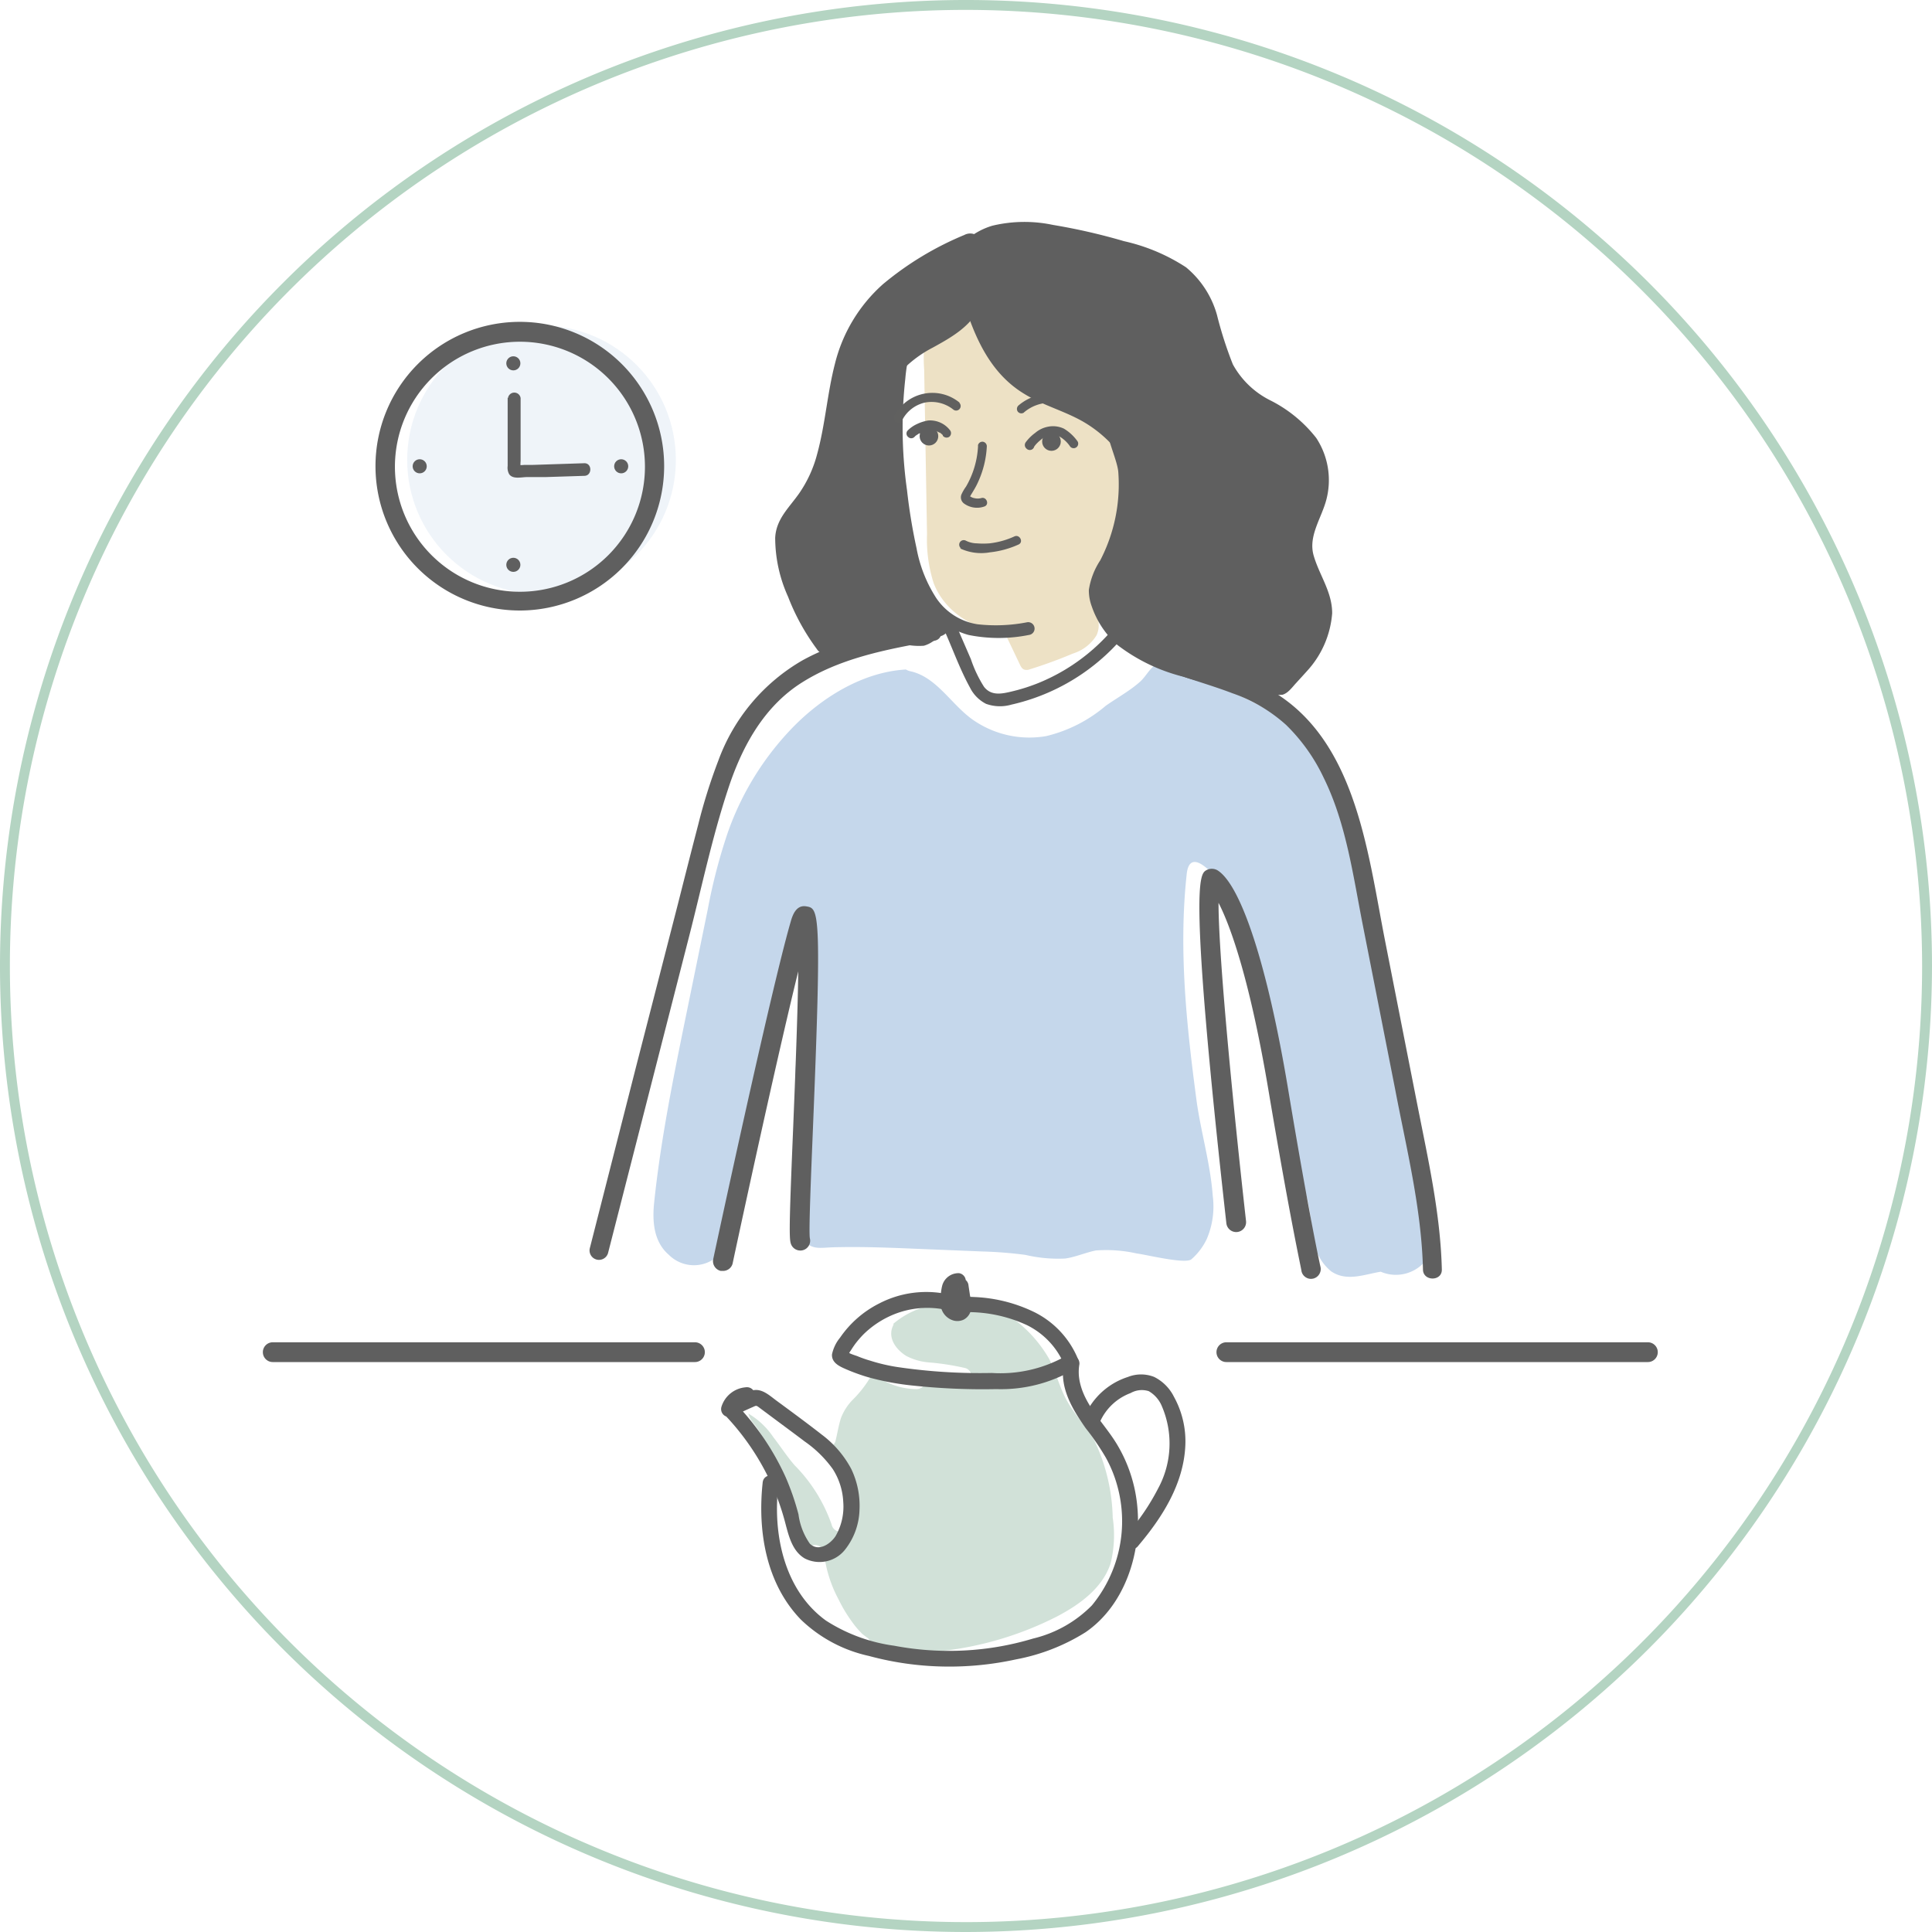 <svg id="Capa_1" data-name="Capa 1" xmlns="http://www.w3.org/2000/svg" viewBox="0 0 170 170"><defs><style>.cls-1{fill:#c5d7eb;}.cls-2{opacity:0.28;}.cls-3{fill:#ede1c5;}.cls-4{fill:#b4d4c2;}.cls-5{fill:#d1e1d8;}.cls-6{fill:#5f5f5f;}.cls-7{fill:#60605f;}</style></defs><title>preparacion-2</title><path class="cls-1" d="M120.12,110.82a3.38,3.38,0,0,0,5.35.08c.87-1.26.74-2.93.57-4.46-.5-4.46-1-9-2.5-13.2A49,49,0,0,1,121.73,88c-.38-1.68-.43-3.43-.85-5.11-.38-1.52-1-3-1.39-4.5-.58-2.57-.21-5.3-.9-7.84-.94-3.44-3.71-6.12-6.78-7.92s-6.5-2.91-9.76-4.35c-.84.35-1.13,1.17-1.75,1.72-.86.77-2,1.4-3,2.1a12.63,12.63,0,0,1-5.24,2.67,8.67,8.67,0,0,1-6.27-1.31c-2-1.3-3.29-3.86-5.66-4.39a1.31,1.31,0,0,1-.42-.16c-3.62.21-7.1,2.26-9.72,4.86A25.3,25.3,0,0,0,64,73.37,49.43,49.43,0,0,0,62.28,80l-1.92,9.38c-1.12,5.48-2.24,11-2.81,16.53-.16,1.66,0,3.39,1.31,4.51a3.12,3.12,0,0,0,4.23.16,7.39,7.39,0,0,0,1.61-4.12c1.21-7,3-13.94,4.77-20.84a2.27,2.27,0,0,1,.87-1.53,5.37,5.37,0,0,1,1.41,4.44c-.27,1.74-1.38,3.25-1.69,5a9.94,9.94,0,0,0,.07,3,18.46,18.46,0,0,1,0,6.67,16.49,16.49,0,0,0-.49,2.5,5,5,0,0,0,.91,3.21c.83,1.13,1.48.88,2.81.84,2.64-.07,5.28.05,7.92.16l5.17.21a36.56,36.56,0,0,1,3.78.3,12.56,12.56,0,0,0,3.5.32c.92-.13,1.79-.53,2.7-.71a12.33,12.33,0,0,1,3.62.27c.78.09,4.22.95,4.78.51a5.48,5.48,0,0,0,1.36-1.8,7.25,7.25,0,0,0,.52-3.8c-.2-2.75-1-5.45-1.4-8.19-.89-6.68-1.62-13.37-.89-20.11.28-2.55,2.53.18,3.12,1a17.77,17.77,0,0,1,2.11,4.9A80,80,0,0,1,112.4,95.1a40.75,40.75,0,0,0,1,5.51c.5,1.69,1.27,3.31,1.66,5,.24,1.07.33,2.16.51,3.25a4.32,4.32,0,0,0,1.55,3c1.46,1,3.11.19,4.65,0a1.1,1.1,0,0,0,1.25-1.34c0-7.14-2.44-14-3.83-21-1.08-5.43-1.55-11-3.46-16.23a18.39,18.39,0,0,0-3.38-6,24,24,0,0,0-5-4c-1.46-.94-2.93-1.86-4.42-2.74a5.57,5.57,0,0,0-1.69-.75,2.71,2.71,0,0,0-.56,0"/><g class="cls-2"><circle class="cls-1" cx="47.65" cy="40.47" r="11.82"/></g><path class="cls-3" d="M87.92,54.65l1.82,3.82c.09.2.22.42.43.46a.73.73,0,0,0,.33,0,41.26,41.26,0,0,0,3.9-1.42,3.74,3.74,0,0,0,2.08-1.6c.48-1,0-2.21-.5-3.23a2.44,2.44,0,0,0-.74-1,2.26,2.26,0,0,0-1-.27,15.76,15.76,0,0,0-5.12.39c-.64.16-1.39.51-1.43,1.17,0,.48.35,1,0,1.39"/><path class="cls-4" d="M85,170a85,85,0,1,1,85-85A85.1,85.1,0,0,1,85,170ZM85,.87A84.13,84.13,0,1,0,169.13,85,84.22,84.22,0,0,0,85,.87Z"/><path class="cls-5" d="M97.91,133.54a16.57,16.57,0,0,0-1.6-6.76c-.74-1.28-1.81-2.36-2.5-3.66-.61-1.14-.91-2.42-1.5-3.56A11.62,11.62,0,0,0,87,114.77a8,8,0,0,0-3.1-1,3.66,3.66,0,0,0-3,1.06H82.1a7.47,7.47,0,0,0-3.48,1.64.42.42,0,0,0,0,.1c-.57,1.07.16,2.14,1.12,2.74a5.23,5.23,0,0,0,2.1.58,22.08,22.08,0,0,1,3.14.5.81.81,0,0,1,.48,1,.83.83,0,0,1-1,.49,22,22,0,0,0-3-.47v.08a.82.82,0,0,1-.86.74A6.2,6.2,0,0,1,77,121l-.2-.19A10.05,10.05,0,0,1,75,123.2a4.7,4.7,0,0,0-1,1.57c-.22.68-.32,1.39-.5,2.09a.81.81,0,0,1-1,.48h0a9.51,9.51,0,0,1,.76.92,8.09,8.09,0,0,1,1.47,3.51.73.73,0,0,1-.33.77c.13.44.24.87.35,1.3a.8.8,0,0,1-.64.93.81.81,0,0,1-.94-.64,13.93,13.93,0,0,0-3.27-5.22c-.67-.78-1.23-1.65-1.86-2.46a6.82,6.82,0,0,0-2.08-2l-.11-.07a2.2,2.2,0,0,0,.52.94c1.66,2.15,2.1,4.9,2.57,7.64a.83.83,0,0,1,.87.65c.26,1,.55,2,.9,2.92l.21.59c0-.08,0-.15,0-.23a.82.82,0,0,1,.65-.93.81.81,0,0,1,.93.64,11.35,11.35,0,0,0,1.3,4.16,12.76,12.76,0,0,0,1.21,2,7.19,7.19,0,0,0,.66.8l.18.19h0l.07.06.37.28a.75.75,0,0,1,.3.37,5.09,5.09,0,0,0,1.11.33.89.89,0,0,1,.7.56,11,11,0,0,0,2.07.1A29.63,29.63,0,0,0,93,142.24c2-1.05,4-2.49,4.72-4.66A10.33,10.33,0,0,0,97.91,133.54Z"/><path class="cls-6" d="M84.58,115.47a12.36,12.36,0,0,1,5.78,1.13,6.83,6.83,0,0,1,3.3,3.52l.18-.83a11.72,11.72,0,0,1-6.57,1.52,49.75,49.75,0,0,1-8.36-.53,15.88,15.88,0,0,1-2.36-.56,10.41,10.41,0,0,1-1.11-.39c-.18-.07-.81-.25-.85-.39l.06.35a1,1,0,0,1,.21-.45c.12-.2.25-.39.38-.57a8.39,8.39,0,0,1,.78-.9,8.23,8.23,0,0,1,2.15-1.5,7.86,7.86,0,0,1,5-.63.69.69,0,1,0,.11-1.38,9,9,0,0,0-5.93.84,9.18,9.18,0,0,0-3.43,3,3.41,3.41,0,0,0-.71,1.47c-.05.76.7,1.08,1.28,1.33a17,17,0,0,0,1.85.67,23.47,23.47,0,0,0,4,.75,57.91,57.91,0,0,0,7.33.31,12.72,12.72,0,0,0,7-1.83.71.71,0,0,0,.18-.83,8,8,0,0,0-3.81-4.1,13.27,13.27,0,0,0-6.41-1.34.71.71,0,0,0-.75.64.69.69,0,0,0,.64.74Z"/><path class="cls-6" d="M84.18,113.25c.07.46.15.92.21,1.38l0,.15c0,.13,0-.12,0,0a.81.81,0,0,0,0,.16v-.08a.19.19,0,0,0,0,.08c0-.13.07-.11,0-.06l.06-.07c-.09.09.13-.06,0,0s.17,0,.07,0h0c-.07,0,.19,0,.08,0h-.09c.18,0,.14,0,0,0s-.11-.09,0,0l-.09-.06c-.11-.08.09.11,0,0l-.06-.07c.1.08.07.12,0,.06a.14.14,0,0,1,0-.06l0,0c0-.11,0,.12,0,0a1.84,1.84,0,0,1,0-.25.49.49,0,0,0,0-.12c0,.21,0,0,0,0s0-.41,0-.61l0-.16c0-.08,0,.06,0,.06l0-.11a.14.14,0,0,0,0-.07s.08-.15,0,0,0,0,0,0,.08,0,0,0l0,0,0,0c.05,0-.16.07,0,0l0,0c.06,0-.14,0-.07,0s.11,0,0,0,0,0,0,0a.7.7,0,0,0,.11-1.39,1.48,1.48,0,0,0-1.5,1.12,4.25,4.25,0,0,0-.12.94,4.68,4.68,0,0,0,0,.84,1.58,1.58,0,0,0,1.1,1.26,1.3,1.3,0,0,0,.93-.08,1.26,1.26,0,0,0,.65-1,3.33,3.33,0,0,0-.09-1l-.15-1a.7.7,0,1,0-1.37.25Z"/><path class="cls-6" d="M93.61,120c-.4,2.1.75,4,1.93,5.68a21.92,21.92,0,0,1,1.77,2.59,11.35,11.35,0,0,1,1,2.46,11.65,11.65,0,0,1-2.23,10.53,10.77,10.77,0,0,1-5.18,2.92,25.48,25.48,0,0,1-6.07,1.05,25.89,25.89,0,0,1-6.15-.42,14.78,14.78,0,0,1-6-2.21c-3.29-2.38-4.45-6.6-4.3-10.5,0-.51.06-1,.11-1.55.1-.89-1.28-1-1.38-.11-.46,4.25.28,8.88,3.35,12.06a12.46,12.46,0,0,0,6,3.21,26.9,26.9,0,0,0,6.49.93,27.5,27.5,0,0,0,6.46-.63,17.57,17.57,0,0,0,6.1-2.38c3.48-2.38,4.93-7,4.57-11A12.89,12.89,0,0,0,98.23,127c-1.11-1.81-2.87-3.41-3.25-5.58a4.06,4.06,0,0,1,0-1.39.69.69,0,0,0-.64-.74.7.7,0,0,0-.74.63Z"/><path class="cls-6" d="M63.79,124.52a21.94,21.94,0,0,1,4.14,6.16,21.36,21.36,0,0,1,1.2,3.45c.29,1.1.62,2.38,1.68,3a2.86,2.86,0,0,0,3.52-.74,5.92,5.92,0,0,0,1.3-3.57,7.46,7.46,0,0,0-.73-3.57,9.13,9.13,0,0,0-2.57-3c-1.28-1-2.64-2-4-3-.64-.47-1.3-1.12-2.15-.9a7.2,7.2,0,0,0-1.11.46l-1.23.56.95.87a1.12,1.12,0,0,1,1.08-.8.69.69,0,0,0,.55-.81.71.71,0,0,0-.8-.56,2.44,2.44,0,0,0-2.13,1.69.7.7,0,0,0,.94.87c.62-.28,1.23-.57,1.85-.84.22-.1.26-.13.44,0l.86.64c1.07.8,2.16,1.6,3.23,2.41a10.18,10.18,0,0,1,2.47,2.43,5.87,5.87,0,0,1,.92,2.9,5.18,5.18,0,0,1-.68,3c-.46.7-1.51,1.4-2.26.66a5.8,5.8,0,0,1-1-2.58A22.55,22.55,0,0,0,69.14,130a23,23,0,0,0-4.28-6.36c-.61-.65-1.68.24-1.07.89Z"/><path class="cls-6" d="M96.78,125.13a4.77,4.77,0,0,1,2.7-2.55,2,2,0,0,1,1.6-.17,2.72,2.72,0,0,1,1.16,1.34,8.29,8.29,0,0,1-.35,7.25A19.8,19.8,0,0,1,99,135.18a.69.69,0,0,0,.16,1,.71.71,0,0,0,1-.17c2.12-2.5,4-5.46,4.14-8.84a8.09,8.09,0,0,0-1-4.26,3.88,3.88,0,0,0-1.74-1.75,3.13,3.13,0,0,0-2.31,0,6.21,6.21,0,0,0-3.83,3.5.7.7,0,0,0,1.31.47Z"/><path class="cls-6" d="M44.67,35l0,3.42V41a1.18,1.18,0,0,0,.13.72c.31.45,1,.28,1.5.26l1.66,0,3.45-.11c.71,0,.71-1.13,0-1.11l-3.07.1-1.53.05-.7,0a3.29,3.29,0,0,1-.69,0l.25.14,0-.05.14.25a3.92,3.92,0,0,1,0-.68V38.2l0-3.17a.56.56,0,0,0-1.11,0Z"/><path class="cls-3" d="M84.81,24.86A4.61,4.61,0,0,0,81.75,28a13.55,13.55,0,0,0-.43,4.54L81.57,47a12.7,12.7,0,0,0,.58,4.3c1.14,3,4.59,4.72,7.77,4.37a10.92,10.92,0,0,0,7.69-5.2,20.24,20.24,0,0,0,2.73-9.1c.37-4.09-.1-8.56-2.82-11.64-3.3-3.73-8.82-4.31-13.8-4.64"/><path class="cls-6" d="M92.23,20.36a15.31,15.31,0,0,0-9,3.06,14.05,14.05,0,0,0-4.53,8.47,36.45,36.45,0,0,0-.15,10.33c.18,1.82.45,3.65.81,5.46A16.31,16.31,0,0,0,81,52.47a6.83,6.83,0,0,0,4.22,3.4,13.42,13.42,0,0,0,5.32,0,.56.56,0,0,0-.14-1.12,14.37,14.37,0,0,1-4.39.18,5.37,5.37,0,0,1-3.63-2.31,12.06,12.06,0,0,1-1.73-4.37,49.65,49.65,0,0,1-.84-5.12,39.3,39.3,0,0,1-.15-9.81A14.38,14.38,0,0,1,83.2,25c2.35-2.43,5.81-3.37,9.16-3.56.73,0,.59-1.16-.13-1.12Z"/><path class="cls-6" d="M86.06,39.23A7.83,7.83,0,0,1,85,42.82a3.85,3.85,0,0,0-.41.71.68.68,0,0,0,.27.8,1.94,1.94,0,0,0,1.75.24c.48-.16.2-.9-.28-.74a1.22,1.22,0,0,1-.6,0,.84.84,0,0,1-.31-.12l-.11-.06s0,.14,0,.09a1.2,1.2,0,0,0,.15-.24c.08-.12.15-.24.22-.36a6.17,6.17,0,0,0,.38-.72,8.52,8.52,0,0,0,.77-3.1.41.41,0,0,0-.33-.45.4.4,0,0,0-.45.33Z"/><path class="cls-6" d="M80.49,38.42c.07-.08,0,0,0,0s.05-.05.06-.06a.91.91,0,0,1,.16-.11l.16-.11.06,0,.07,0,.4-.17.2-.06.09,0c.08,0-.06,0,0,0a1.86,1.86,0,0,1,.34,0h0l.12,0,.11,0c.09,0,0,0,.06,0l.22.09.1.06c.09,0,0,0,.05,0a1.56,1.56,0,0,1,.2.16s.09.09.07.06,0,0,0,0l0,.06a.42.42,0,0,0,.56.1.41.41,0,0,0,.09-.56A2.21,2.21,0,0,0,81.67,37a3.68,3.68,0,0,0-1,.32,2.78,2.78,0,0,0-.82.58.39.39,0,0,0,.06.55.39.39,0,0,0,.55,0Z"/><path class="cls-6" d="M91,39.3a2.22,2.22,0,0,1,.28-.33l.1-.1,0,0,.2-.17a2.86,2.86,0,0,1,.4-.28s.1-.06,0,0l.09,0,.19-.07a1.61,1.61,0,0,1,1,.08,2.9,2.9,0,0,1,.91.87.4.4,0,0,0,.65-.46,4,4,0,0,0-1.2-1.12,2.23,2.23,0,0,0-1.46-.16,2.4,2.4,0,0,0-1.07.53,3.8,3.8,0,0,0-.83.82.41.41,0,0,0,.06.56A.4.4,0,0,0,91,39.3Z"/><path class="cls-6" d="M84.49,48.26a4.36,4.36,0,0,0,2.62.34,8.21,8.21,0,0,0,2.52-.69c.46-.22.09-.92-.37-.71a7.21,7.21,0,0,1-2.19.61,6.86,6.86,0,0,1-1.11,0,2.23,2.23,0,0,1-1-.25.4.4,0,0,0-.42.67Z"/><path class="cls-7" d="M90.1,36.29a3.54,3.54,0,0,1,2.41-.85A3.49,3.49,0,0,1,95,36.65a.41.41,0,0,0,.55.09.4.4,0,0,0,.09-.55,4.23,4.23,0,0,0-3-1.53,4.28,4.28,0,0,0-3,1,.41.41,0,0,0-.09.55.4.4,0,0,0,.55.09Z"/><path class="cls-7" d="M84.45,35.44a3.77,3.77,0,0,0-5.77,1.19.39.39,0,0,0,.2.52.4.4,0,0,0,.52-.21,3,3,0,0,1,2-1.52,3.07,3.07,0,0,1,2.51.64.4.4,0,0,0,.5-.62Z"/><circle class="cls-6" cx="92.52" cy="38.85" r="0.82"/><circle class="cls-6" cx="81.74" cy="38.38" r="0.82"/><path class="cls-6" d="M87.38,23.88a5.44,5.44,0,0,0,1.31,3.81A34.39,34.39,0,0,0,92.24,31c.59.56,1.16,1.15,1.78,1.68A14.63,14.63,0,0,0,96,34c1.39.85,2.76,1.72,4.08,2.68a53.77,53.77,0,0,1,4.35,3.47c.76.68,1.76-.55,1-1.23A56.67,56.67,0,0,0,98,33.38c-.66-.41-1.33-.79-2-1.22a13.71,13.71,0,0,1-1.76-1.47c-.55-.53-1.09-1.08-1.68-1.58s-1.24-1-1.83-1.56A4.6,4.6,0,0,1,89,24.13a.79.79,0,0,0-1.57-.25Z"/><path class="cls-6" d="M86.62,24.55c-.31,5,4.45,8.07,7.92,10.79,1,.8,2.06,1.57,3,2.41a6.66,6.66,0,0,1,1.83,2.31,11,11,0,0,1,.71,5.67,13.84,13.84,0,0,1-2.47,7.07c-.62.81.61,1.82,1.23,1a14.5,14.5,0,0,0,2.63-6.53,15.42,15.42,0,0,0-.11-6.31,8.35,8.35,0,0,0-1.25-2.77,12.52,12.52,0,0,0-2.71-2.58c-2-1.58-4.12-3.1-6-4.81-1.7-1.51-3.37-3.59-3.22-6a.81.81,0,0,0-.66-.9.79.79,0,0,0-.91.66Z"/><path class="cls-6" d="M90.29,29.94a19.61,19.61,0,0,0,1.9,2.64c2,2.18,4.91,3.35,6.84,5.57a9.33,9.33,0,0,1,.08,11.75,5.61,5.61,0,0,0-1.17,1.67,4.1,4.1,0,0,0,.46,2.92C98.91,55.65,99.7,57,101,57a3.45,3.45,0,0,0,2.18-1.06,8.39,8.39,0,0,0,1.66-1.76c1-1.62.9-3.7.63-5.6a51.06,51.06,0,0,0-2.58-10.33,14.73,14.73,0,0,0-2-4,17.12,17.12,0,0,0-4.32-3.56l-6.29-4.11c-.73-.47-2.17-1.39-1.94.11C88.46,27.73,89.73,29.06,90.29,29.94Z"/><path class="cls-6" d="M96.81,49.31a6.49,6.49,0,0,0-1,2.6,4.05,4.05,0,0,0,.26,1.46,8,8,0,0,0,2.25,3.38,15.8,15.8,0,0,0,5.82,2.8c1.28.41,2.72.81,3.92.22,1.6-.77,2-2.86,1.89-4.62-.35-5-3.26-9.37-4.74-14.13a10,10,0,0,0-1.75-4,6.48,6.48,0,0,0-2.56-1.56,3.71,3.71,0,0,0-2.57-.22c-2.35.88-.07,4.63.07,6.29A14.5,14.5,0,0,1,96.81,49.31Z"/><path class="cls-6" d="M61.15,119.85H24a.87.87,0,0,1,0-1.74H61.15a.87.87,0,1,1,0,1.74Z"/><path class="cls-6" d="M145,119.85H107.91a.87.87,0,1,1,0-1.74H145a.87.87,0,0,1,0,1.74Z"/><path class="cls-6" d="M83.17,55.63c.71,1.61,1.33,3.33,2.18,4.87a3.2,3.2,0,0,0,1.41,1.43A3.61,3.61,0,0,0,89,62a18.14,18.14,0,0,0,11.1-7.64c.4-.6-.56-1.15-1-.56a17,17,0,0,1-7.73,6.3,16.31,16.31,0,0,1-2.37.75c-.87.21-1.78.39-2.41-.41A11,11,0,0,1,85.43,58l-1.3-3c-.29-.65-1.24-.08-1,.56Z"/><path class="cls-1" d="M61.63,72.58"/><path class="cls-6" d="M45.75,53.72A12.7,12.7,0,1,1,58.44,41,12.71,12.71,0,0,1,45.75,53.72Zm0-23.65a11,11,0,1,0,11,11A11,11,0,0,0,45.75,30.07Z"/><path class="cls-6" d="M81.8,54.78c-3.82.68-7.74,1.43-11.18,3.32a16.84,16.84,0,0,0-7.41,8.82,48.34,48.34,0,0,0-1.77,5.63c-.61,2.34-1.2,4.67-1.79,7L56,93.74,51.9,109.83a.83.83,0,0,0,1.6.44l7.15-27.93c1.09-4.26,2-8.6,3.38-12.8,1.17-3.62,3-7.09,6.19-9.26,3.55-2.38,7.89-3.16,12-3.9,1.05-.19.61-1.79-.44-1.6Z"/><path class="cls-6" d="M98.29,56.52C101.18,59,105,59.68,108.44,61a13.8,13.8,0,0,1,4.73,2.79,16.09,16.09,0,0,1,3.31,4.66c2,4.06,2.59,8.69,3.46,13.07l2.81,14.27c1,5.25,2.33,10.54,2.46,15.91,0,1.06,1.69,1.07,1.66,0-.12-4.87-1.2-9.65-2.14-14.41l-2.85-14.48c-1.58-8-2.6-18.44-10.87-22.5-3.73-1.84-8.31-2.15-11.55-4.93-.8-.69-2,.48-1.17,1.18Z"/><path class="cls-6" d="M63.61,111.83l-.19,0a.88.88,0,0,1-.67-1c.21-1,5.07-23.67,6.82-29.71.14-.49.44-1.52,1.36-1.37,1.13.18,1.39.23.6,19.6-.18,4.43-.37,9-.27,9.6a.87.87,0,0,1-.62,1.06.88.88,0,0,1-1.07-.64c-.15-.53-.09-2.63.22-10.09.16-4,.4-9.83.45-13.81-2.16,8.78-5.74,25.53-5.78,25.73A.87.87,0,0,1,63.61,111.83Z"/><path class="cls-6" d="M115.37,112.53a.86.86,0,0,1-.85-.68c0-.16-.9-4-2.92-16-1.6-9.48-3.28-14.28-4.38-16.41,0,5,1.41,19,2.42,28a.87.87,0,1,1-1.73.2c-3.36-30.06-2.34-30.71-1.78-31.06a1,1,0,0,1,1,0c2.08,1.3,4.39,8.4,6.17,19,2,12,2.89,15.89,2.9,15.93a.87.87,0,0,1-.66,1Z"/><path class="cls-6" d="M84.48,25.48c1,3.5,2.33,7.16,5.62,9.16,1.61,1,3.44,1.48,5.08,2.39A11,11,0,0,1,99,40.6c.78,1.19,2.69.08,1.91-1.11a13.55,13.55,0,0,0-4-4c-1.54-1-3.29-1.5-4.91-2.32a8.18,8.18,0,0,1-3.52-3.37,23.22,23.22,0,0,1-1.86-4.9,1.11,1.11,0,0,0-2.14.59Z"/><path class="cls-6" d="M88.31,31.47l5.15,3.79a1.11,1.11,0,0,0,1.51-.4,1.13,1.13,0,0,0-.39-1.51l-5.15-3.79a1.1,1.1,0,0,0-1.51.4,1.13,1.13,0,0,0,.39,1.51Z"/><path class="cls-6" d="M84.89,20.66A27.64,27.64,0,0,0,77.7,25a13.79,13.79,0,0,0-4.23,7c-.68,2.62-.85,5.35-1.58,8a10.89,10.89,0,0,1-1.59,3.44c-.89,1.26-2,2.23-2.09,3.87a12.6,12.6,0,0,0,1.13,5.19,19.53,19.53,0,0,0,2.52,4.59,1.13,1.13,0,0,0,1.51.39,1.1,1.1,0,0,0,.4-1.51,16.61,16.61,0,0,1-3.33-7.86,2.53,2.53,0,0,1,.38-1.76c.38-.59.88-1.09,1.3-1.66a12,12,0,0,0,1.71-3.48,75,75,0,0,0,1.54-7.59,12.42,12.42,0,0,1,3.22-6.43A24.09,24.09,0,0,1,86,22.57a1.11,1.11,0,0,0-1.12-1.91Z"/><path class="cls-6" d="M86.54,22.7c1.31-1.1,3.26-1,4.86-.84A42.17,42.17,0,0,1,98,23.29c1.85.52,4.1,1,5.5,2.42a9.5,9.5,0,0,1,2,4.38,12.17,12.17,0,0,0,2.22,4.81c1.22,1.42,3,2.19,4.52,3.21a5,5,0,0,1,2.51,4.14c0,2-1.43,3.66-1.47,5.66a7.7,7.7,0,0,0,.92,3.34A6.33,6.33,0,0,1,115,54c-.06,2.08-1.84,3.85-3.19,5.24l.78-.32c-2.93-.29-4-3.74-4.55-6.1a56.61,56.61,0,0,0-3.52-9.6,53.09,53.09,0,0,0-4.4-8.38,34.53,34.53,0,0,0-6-6.29c-2.31-2-4.68-4.05-6.19-6.76l-.17,1.34c-.64.5-.45-.06-.24.22,0,.05.13.08.18.13.29.23.55.54.82.8L90.1,26l3.2,3.19,6.47,6.45c.75.75,2.22,0,1.85-1.07-1.87-5.52-7.6-8-11.16-12.2l-1.34,1.73,5,2.42a1.12,1.12,0,0,0,1.43-.28,1.1,1.1,0,0,0-.09-1.46c-1.46-1.13-3-2.21-4.54-3.2l-.85,2a34.44,34.44,0,0,1,7.67,2l.58-2.14-2.52-.62c-.75-.19-1.67.53-1.36,1.36a15.79,15.79,0,0,0,4.2,6.2,1.11,1.11,0,0,0,1.74-1.34l-2.57-3.41a1.15,1.15,0,0,0-1.52-.4A1.12,1.12,0,0,0,96,26.77l2.53,3.63,1.73-1.34-5.32-4.25a1.14,1.14,0,0,0-1.45-.09,1.12,1.12,0,0,0-.28,1.43,21.36,21.36,0,0,0,6,6.26c.75.52,2-.35,1.62-1.25l-2-4.89L97,27.35l4.82,5.8c.81,1,2.37-.28,1.74-1.34L100,25.87l-1.74,1.34,3.27,3.64c.88,1,2.27-.26,1.74-1.34-1-2.05-2.14-4.05-3.34-6l-1.25,1.63c3.16,1.19,4.15,5.12,4.84,8.06a1.11,1.11,0,0,0,2.14-.59,29.21,29.21,0,0,0-2.35-7.41l-1.91,1.12a41.57,41.57,0,0,1,4,9.21l2-.85a32.4,32.4,0,0,0-3.08-4.86,1.14,1.14,0,0,0-1.38-.45,1.1,1.1,0,0,0-.64,1.31l2.16,6.79,1.85-1.08-2.67-3c-.86-1-2.32.27-1.74,1.34l2.68,5,1.91-1.11-4.72-6.77a1.11,1.11,0,0,0-1.91,1.11,101.55,101.55,0,0,0,7.2,13.4c.65,1,2.41.39,2-.85l-2.6-8.24-2,.85,2.33,3.64a1.11,1.11,0,0,0,2-.85l-1.17-3.94-2,.85a38.7,38.7,0,0,1,3.65,5.88,1.11,1.11,0,0,0,1.91-1.12l-3.07-6.79-1.73,1.34,3.95,3.56a1.11,1.11,0,0,0,1.45.08,1.08,1.08,0,0,0,.29-1.42l-2.59-3.5-1.73,1.34c1.26,1.61,3.15,2.56,4.41,4.16,1.53,1.94.61,4.41-.16,6.47l2-.26L111.41,43c-.52-.89-2.18-.58-2.06.56l.62,5.93,2.06-.56a35.84,35.84,0,0,1-2-5.33,1.12,1.12,0,0,0-1.22-.79,1.09,1.09,0,0,0-1,1.09,40,40,0,0,0,1.31,6.59,1.11,1.11,0,0,0,2.14-.59l-1.43-5.54a1.13,1.13,0,0,0-1.36-.78,1.15,1.15,0,0,0-.78,1.37l2.13,12.1,1.62-1.25-1-.58a1.12,1.12,0,0,0-1.66,1c-.18,1.93,2.64,3,3.86,1.55l-1.85-.49.47,1.36a1.11,1.11,0,0,0,2.13,0,13.92,13.92,0,0,0-.77-10,1.12,1.12,0,0,0-2.07.56,18.41,18.41,0,0,0,1.13,5.13,1.11,1.11,0,0,0,2.13-.59,7.55,7.55,0,0,1,.16-3l-1.85.48a2.32,2.32,0,0,1,.4,3.17l2,.26a44.08,44.08,0,0,1-3.23-12.93l-2.06.56a16.64,16.64,0,0,1,2.4,5.57l2.13-.59A27.34,27.34,0,0,1,112.06,40l-2.17.29a28.09,28.09,0,0,1,1.9,8.29,1.11,1.11,0,0,0,1,1.08,1.08,1.08,0,0,0,1.21-.79A25.74,25.74,0,0,0,113.5,38c-.3-1.18-2.26-1-2.17.29a3,3,0,0,1-3.65,2.94,1.11,1.11,0,0,0-.59,2.14c3.08.78,6.7-1.75,6.45-5.08l-2.17.3a23.16,23.16,0,0,1,.46,9.66l2.17.3a29.72,29.72,0,0,0-2-8.88,1.11,1.11,0,0,0-1.21-.79,1.09,1.09,0,0,0-1,1.09,28.89,28.89,0,0,0,1.84,7.88,1.11,1.11,0,0,0,2.13-.59,18.17,18.17,0,0,0-2.62-6.1c-.55-.83-2.17-.62-2.06.56a46.39,46.39,0,0,0,3.3,13.52,1.12,1.12,0,0,0,2,.26,4.49,4.49,0,0,0-.75-5.84,1.12,1.12,0,0,0-1.85.49,10.3,10.3,0,0,0-.15,4.21l2.13-.59a16.46,16.46,0,0,1-1-4.54l-2.06.56a11.63,11.63,0,0,1,.55,8.25h2.13L113,56.66a1.11,1.11,0,0,0-1.85-.49c-.14.16.07,0,.13,0s-.06,0-.25,0c.1,0-.07,0-.07-.07s.08.36.11.1l-1.67,1,1.05.57A1.12,1.12,0,0,0,112,56.46l-2.12-12.1-2.14.59,1.43,5.54,2.14-.59a35.1,35.1,0,0,1-1.23-6l-2.18.29a40.49,40.49,0,0,0,2.2,5.86,1.11,1.11,0,0,0,2.06-.56l-.62-5.93-2.06.55,2.63,4.5a1.13,1.13,0,0,0,2-.26c1-2.59,1.77-5.58,0-8-1.33-1.89-3.46-3-4.87-4.74-.77-1-2.48.33-1.74,1.34l2.59,3.49,1.73-1.34-4-3.55a1.11,1.11,0,0,0-1.74,1.34l3.07,6.79,1.91-1.12a38.12,38.12,0,0,0-3.65-5.87,1.14,1.14,0,0,0-1.39-.46,1.11,1.11,0,0,0-.64,1.31l1.18,3.93,2-.85-2.33-3.64c-.66-1-2.42-.39-2,.86L107,46l2-.85a100.81,100.81,0,0,1-7.2-13.39L99.88,32.9l4.72,6.77a1.11,1.11,0,0,0,1.91-1.11l-2.68-5L102.09,35l2.67,3a1.12,1.12,0,0,0,1.85-1.08l-2.16-6.79-2,.85a31.9,31.9,0,0,1,3.08,4.86,1.11,1.11,0,0,0,2-.86,43.8,43.8,0,0,0-4.21-9.74c-.73-1.25-2.51-.15-1.91,1.12a26.64,26.64,0,0,1,2.12,6.88l2.14-.59c-.91-3.85-2.37-8.08-6.39-9.6-.92-.35-1.73.84-1.25,1.62,1.2,1.95,2.32,4,3.34,6l1.73-1.34-3.26-3.64c-.85-.94-2.38.27-1.74,1.34l3.56,5.94,1.74-1.34-4.83-5.81c-.68-.82-2.25.06-1.84,1.08l2,4.89,1.62-1.25A18.84,18.84,0,0,1,95.07,25l-1.74,1.34,5.32,4.25a1.14,1.14,0,0,0,1.45.09,1.11,1.11,0,0,0,.29-1.43l-2.53-3.64L96,26.77l2.57,3.41,1.73-1.34a13.4,13.4,0,0,1-3.62-5.23L95.27,25l2.52.63a1.11,1.11,0,0,0,.58-2.14,34.5,34.5,0,0,0-7.66-2,1.11,1.11,0,0,0-.86,2A48.34,48.34,0,0,1,94,26.31l1.34-1.74-5.06-2.42a1.11,1.11,0,0,0-1.34,1.74,51.24,51.24,0,0,0,6,5.41c1.89,1.61,3.79,3.41,4.61,5.81L101.34,34l-7.41-7.39L90.26,23c-1.13-1.12-2.51-2.63-4.12-1.38A1.12,1.12,0,0,0,86,23C87.67,26,90.39,28.32,93,30.61a40.52,40.52,0,0,1,3.79,3.62A24.71,24.71,0,0,1,100,39c1,1.79,1.78,3.64,2.62,5.48A55.82,55.82,0,0,1,105,50.32c1.18,3.58,1.48,8,5.13,10.11a4.21,4.21,0,0,0,2.72.7c.48-.13.85-.65,1.17-1s.66-.72,1-1.1a8.46,8.46,0,0,0,2.2-5.07c0-1.89-1.13-3.34-1.63-5.08s.73-3.33,1.14-5a6.76,6.76,0,0,0-.91-5.34,11.91,11.91,0,0,0-4.06-3.32,7.64,7.64,0,0,1-3.28-3.16,34.59,34.59,0,0,1-1.4-4.36,8.36,8.36,0,0,0-2.72-4.18,16.58,16.58,0,0,0-5.46-2.3,53.35,53.35,0,0,0-6.25-1.43,12.13,12.13,0,0,0-5.33.07A6.17,6.17,0,0,0,85,21.14a1.1,1.1,0,1,0,1.56,1.56Z"/><path class="cls-6" d="M106.45,36.32l1.2,1.58a.86.86,0,0,0,.29.31,1,1,0,0,0,.37.2.82.82,0,0,0,.44,0,.74.74,0,0,0,.41-.13,1.09,1.09,0,0,0,.51-.66l0-.29a1.09,1.09,0,0,0-.15-.56l-1.2-1.57a.79.79,0,0,0-.29-.31.75.75,0,0,0-.37-.2,1.24,1.24,0,0,0-.85.11,1.09,1.09,0,0,0-.51.66l0,.3a1.06,1.06,0,0,0,.15.55Z"/><path class="cls-6" d="M113.63,58.59a1.84,1.84,0,0,0,.91-.26,2,2,0,0,0,.65-.64,1.79,1.79,0,0,0,.2-.42.64.64,0,0,0,.06-.18c0-.13,0-.25,0-.38v-.09a1.56,1.56,0,0,0-.08-.48.85.85,0,0,0-.19-.38.92.92,0,0,0-.31-.28.8.8,0,0,0-.42-.13.74.74,0,0,0-.44,0l-.26.11a1.15,1.15,0,0,0-.4.39l-.11.27a1.18,1.18,0,0,0,0,.59.28.28,0,0,1,0,.13l0-.3a.6.6,0,0,1,0,.19l0-.29a.9.9,0,0,1-.06.22l.11-.27a.67.67,0,0,1-.12.2l.18-.22a.75.75,0,0,1-.16.15l.23-.17-.18.1.27-.11-.18,0,.29,0h-.07a.87.87,0,0,0-.42.1.77.77,0,0,0-.36.23.89.89,0,0,0-.23.35.82.82,0,0,0-.09.43l0,.3a1,1,0,0,0,.28.48l.23.18a1.06,1.06,0,0,0,.55.15Z"/><path class="cls-6" d="M85,24.7l-5.24,4.4c-.83.69-1.67,1.37-2.48,2.08A3.23,3.23,0,0,0,76,33.67a1.12,1.12,0,0,0,2.07.56,10.45,10.45,0,0,1,4-3.64c1.56-.86,3.2-1.77,4.06-3.41.41-.78-.29-2-1.25-1.62a14.25,14.25,0,0,0-7.17,5.76h1.91c-.35-.56.24-1.34.56-1.79a9.09,9.09,0,0,1,1.6-1.62A23.76,23.76,0,0,1,86,25.37l-1.12-1.91a66.93,66.93,0,0,0-5.41,4.06,15.43,15.43,0,0,0-4,4.48l2,.86c.84-5.56,6.78-7.68,11.41-9.21a1.1,1.1,0,0,0-.58-2.13,10.12,10.12,0,0,0-3.76,2c-.9.75.08,2.09,1.08,1.85l3.95-.94C91,24.1,90.4,22,89,22.3l-4,.94,1.07,1.85a7.62,7.62,0,0,1,2.78-1.44l-.58-2.13c-3,1-6,2-8.49,3.88a11,11,0,0,0-4.48,6.87,1.12,1.12,0,0,0,.64,1.3,1.09,1.09,0,0,0,1.38-.45,14.05,14.05,0,0,1,3.69-4,60.07,60.07,0,0,1,5-3.72,1.11,1.11,0,0,0-1.12-1.91,23.78,23.78,0,0,0-5.19,3.33c-1.42,1.32-3.23,3.67-2,5.65a1.12,1.12,0,0,0,1.91,0,11.73,11.73,0,0,1,5.85-4.75l-1.25-1.62c-.78,1.48-2.45,2.13-3.82,2.92a12,12,0,0,0-4.29,4.13l2.06.55c0-.59.89-1.11,1.29-1.45l2.36-2,4.73-4a1.12,1.12,0,0,0,0-1.57,1.13,1.13,0,0,0-1.56,0Z"/><path class="cls-6" d="M69.8,47.76l2,4.63,1,2.32c.32.75.56,1.6,1.46,1.82a9.13,9.13,0,0,0,2.25-.19,9.92,9.92,0,0,1,2.37.15,5.87,5.87,0,0,0,2.41.33,2.64,2.64,0,0,0,1-.54,3.88,3.88,0,0,1,.31-.26s-.07,0-.1,0a1.12,1.12,0,0,0,.78-1.89L80,50.33a1.12,1.12,0,0,0-1.34-.17,1.15,1.15,0,0,0-.51,1.25A14.79,14.79,0,0,0,79,54.08l2-.85a26.31,26.31,0,0,0-2.35-3c-.72-.78-2.25,0-1.85,1.08A15.72,15.72,0,0,0,78,53.83l1.91-1.12A15.38,15.38,0,0,0,77,49.52a1.11,1.11,0,0,0-1.85,1.07,10.3,10.3,0,0,0,1.62,3.49,1.14,1.14,0,0,0,1.52.39A1.11,1.11,0,0,0,78.68,53l-2.43-3.44a1.11,1.11,0,0,0-2,.85,17.06,17.06,0,0,0,1.19,3.53l1.91-1.12a34.35,34.35,0,0,0-2-3.05,1.12,1.12,0,0,0-1.38-.45,1.09,1.09,0,0,0-.64,1.3L74,52.89,76,52l-2-3.2c-.63-1-2.43-.37-2,.85a17.51,17.51,0,0,0,2.64,5.07l1.51-1.51a10.27,10.27,0,0,1-3.82-3.58,3.2,3.2,0,0,1,.8-4l-1.89-.78a9.5,9.5,0,0,0,.4,2.76,1.11,1.11,0,0,0,2.17-.29l.25-2.69-2.17.3,1,4.26a1.11,1.11,0,0,0,2.17-.3l0-4.23L73,45a15.61,15.61,0,0,0,1.49,4.57c.53,1,2,.47,2.07-.56l.19-3.8-2.06.55a46,46,0,0,1,2.47,5,1.09,1.09,0,0,0,1.38.45,1.13,1.13,0,0,0,.64-1.31,36,36,0,0,0-1-4.73l-2,.85a23.37,23.37,0,0,1,2.2,4.56,1.11,1.11,0,0,0,2.13-.59c-.28-1.25-.73-2.46-1.1-3.69a13.21,13.21,0,0,1-.58-3.8,34.76,34.76,0,0,0-.25-4,14.91,14.91,0,0,1-.13-4,1.11,1.11,0,0,0-2.14-.59A53.12,53.12,0,0,0,74,44.47a1.15,1.15,0,0,0,.78,1.36,1.12,1.12,0,0,0,1.36-.78l1.65-10.56A1.13,1.13,0,0,0,77,33.13a1.11,1.11,0,0,0-1.36.77c-.67,3.23-1.35,6.52-3.05,9.38l2,.86,1.49-5.42a26.11,26.11,0,0,0,1.11-5.38,1.11,1.11,0,0,0-1-1.09,1.14,1.14,0,0,0-1.21.8,16.06,16.06,0,0,0,.23,12.2,1.1,1.1,0,0,0,1.25.51,1.17,1.17,0,0,0,.82-1.07l.29-2.48a1.11,1.11,0,0,0-1.1-1.11,1.13,1.13,0,0,0-1.11,1.11l-.3,2.48,2.07-.55a13.88,13.88,0,0,1,0-10.5L75,33.34a25.21,25.21,0,0,1-1.09,5l-1.43,5.21a1.11,1.11,0,0,0,2,.85c1.8-3,2.57-6.5,3.27-9.91l-2.13-.59L74,44.47l2.14.58a53.18,53.18,0,0,1,2.33-10.58l-2.14-.59a16.07,16.07,0,0,0,0,4.27,38.12,38.12,0,0,1,.29,4.27,15,15,0,0,0,.57,4.1c.39,1.33.88,2.63,1.19,4l2.13-.59a25.81,25.81,0,0,0-2.42-5.09,1.12,1.12,0,0,0-2,.86,36.06,36.06,0,0,1,1,4.73l2-.85a45.81,45.81,0,0,0-2.47-5,1.11,1.11,0,0,0-2.06.56L74.3,49l2.06-.55a14.39,14.39,0,0,1-1.27-4c-.2-1.26-2.16-.92-2.17.29l0,4.23,2.17-.29-1-4.26a1.09,1.09,0,0,0-1.21-.79,1.11,1.11,0,0,0-1,1.08l-.25,2.69,2.17-.3a7.27,7.27,0,0,1-.32-2.17,1.12,1.12,0,0,0-1.89-.78,5.34,5.34,0,0,0-1.41,6.12c.93,2.26,2.92,3.67,4.89,5,.88.58,2.18-.62,1.51-1.51a15.86,15.86,0,0,1-2.41-4.54l-2,.85,2,3.2a1.11,1.11,0,0,0,2-.85L75.41,50l-2,.85a33,33,0,0,1,2,3,1.13,1.13,0,0,0,1.51.4,1.14,1.14,0,0,0,.4-1.52,14.4,14.4,0,0,1-1-3l-2,.85,2.43,3.45L78.68,53a8.33,8.33,0,0,1-1.39-3l-1.85,1.07A13.81,13.81,0,0,1,78,53.83c.8,1.16,2.65.12,1.91-1.12a11.86,11.86,0,0,1-1-2L77.06,51.8a22.43,22.43,0,0,1,2,2.54,1.11,1.11,0,0,0,1.38.46,1.1,1.1,0,0,0,.64-1.31,15.65,15.65,0,0,1-.77-2.67l-1.85,1.07,3.18,3.85.79-1.89a2.26,2.26,0,0,0-1.67.78c-.11.13-.12,0,0,0a2.83,2.83,0,0,1-.52-.14c-.37-.09-.74-.17-1.11-.23a13.22,13.22,0,0,0-2.35-.18,10.92,10.92,0,0,0-1.14.08l-.7.09-.2,0c-.25,0-.27,0-.08,0l.48.29a2.4,2.4,0,0,1-.34-.74l-.44-1-.91-2.12-1.77-4.13a1.11,1.11,0,0,0-1.52-.39,1.13,1.13,0,0,0-.39,1.51Z"/><path class="cls-6" d="M72.92,57.48s-3.44-6.41-3.47-8.6,2.18-5.47,2.18-5.47l2-6.23L75.78,29l7.09-6.46,6.44-1.86,11.61,2.33,3.56,2.14,1.88,4.49,1,3.32,3.9,2.87L115,38.56l.76,3.83-1.66,4.77,1.24,4.14.7,3.3L112.46,61,99.61,55.77l-2-5.33,2-8.65-2-4L89,32.41l-2.68-4.69a5.4,5.4,0,0,1,.28-2.95l-3.77,4.12L79,31.34s-1,9.76-.31,11.3,3.1,12,3.1,12Z"/><circle class="cls-6" cx="45.17" cy="31.97" r="0.62"/><circle class="cls-6" cx="45.17" cy="49.7" r="0.62"/><circle class="cls-6" cx="54.66" cy="41.03" r="0.62"/><circle class="cls-6" cx="36.93" cy="41.03" r="0.62"/></svg>